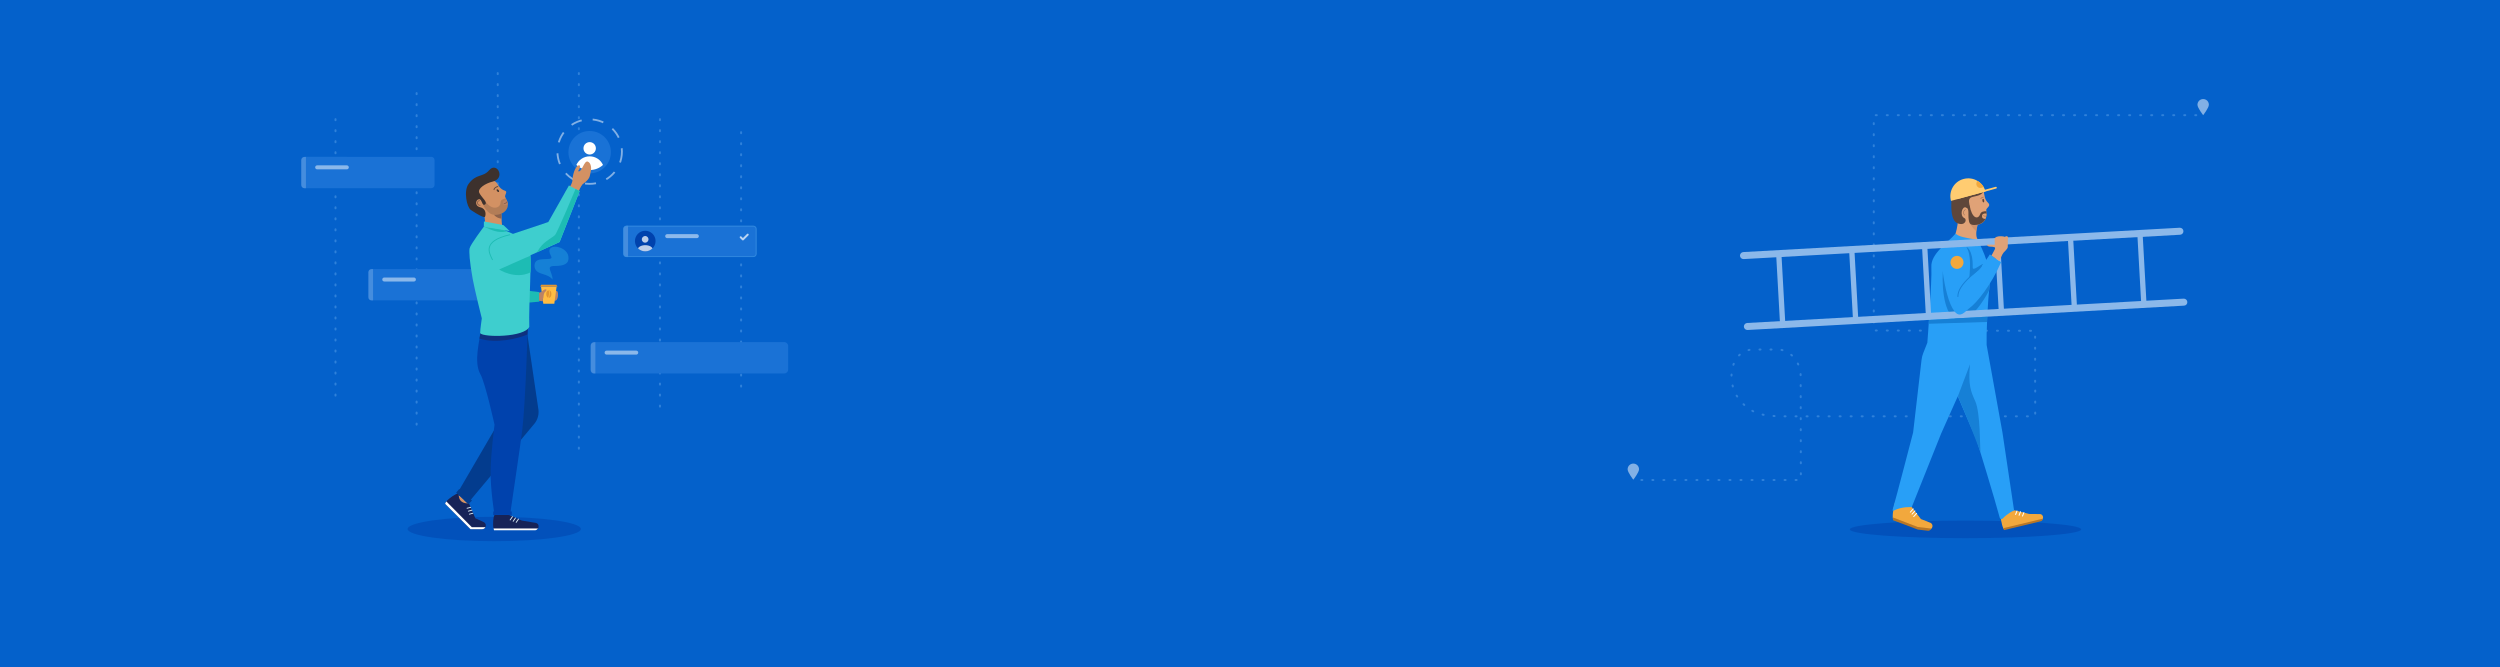 <?xml version="1.0" encoding="utf-8"?>
<!-- Generator: Adobe Illustrator 21.1.0, SVG Export Plug-In . SVG Version: 6.00 Build 0)  -->
<svg version="1.1" id="Layer_1" xmlns="http://www.w3.org/2000/svg" xmlns:xlink="http://www.w3.org/1999/xlink" x="0px" y="0px"
	 viewBox="0 0 2496.3 666" style="enable-background:new 0 0 2496.3 666;" xml:space="preserve">
<style type="text/css">
	.st0{fill:#0461CB;}
	.st1{fill:#0461CB;stroke:#2F81DA;stroke-width:2;stroke-linecap:round;stroke-miterlimit:10;stroke-dasharray:1,10;}
	.st2{fill:none;stroke:#1A72D6;stroke-width:3.179;stroke-miterlimit:10;}
	.st3{fill:#1A72D6;}
	.st4{opacity:0.5;fill:#0042AD;}
	.st5{fill:#FFBC42;}
	.st6{fill:#E0A277;}
	.st7{fill:none;stroke:#BC8364;stroke-width:0.5;stroke-linecap:round;stroke-miterlimit:10;}
	.st8{fill:#5E463A;}
	.st9{fill:#565656;}
	.st10{fill:#FFFFFF;}
	.st11{fill:#BC8364;}
	.st12{fill:#FFCC71;}
	.st13{fill:#0EAAA6;}
	.st14{fill:#1680D6;}
	.st15{fill:none;stroke:#FFFFFF;stroke-width:4;stroke-linecap:round;stroke-linejoin:round;stroke-miterlimit:10;}
	.st16{fill:#3ECECE;}
	.st17{fill:#1DBCB4;}
	
		.st18{fill:none;stroke:#FFFFFF;stroke-width:1.5;stroke-linecap:round;stroke-linejoin:round;stroke-miterlimit:10;stroke-dasharray:1,6;}
	.st19{fill:none;stroke:#FFFFFF;stroke-width:1.5;stroke-linecap:round;stroke-miterlimit:10;}
	
		.st20{fill:none;stroke:#289FF7;stroke-width:1.5;stroke-linecap:round;stroke-linejoin:round;stroke-miterlimit:10;stroke-dasharray:1,6;}
	.st21{fill:none;stroke:#289FF7;stroke-width:1.5;stroke-linecap:round;stroke-linejoin:round;stroke-miterlimit:10;}
	.st22{fill:#D7E9F4;}
	.st23{fill:none;stroke:#8D624B;stroke-width:0.25;stroke-linecap:round;stroke-miterlimit:10;}
	.st24{opacity:0.5;fill:#BC8364;}
	.st25{fill:#F2A83D;}
	.st26{fill:#E29530;}
	.st27{fill:none;stroke:#FFCC71;stroke-width:0.5;stroke-linecap:round;stroke-miterlimit:10;}
	.st28{fill:#289FF7;}
	.st29{fill:none;stroke:#1680D6;stroke-width:0.5;stroke-linecap:round;stroke-miterlimit:10;}
	.st30{fill:#0042AD;}
	.st31{fill:#1A71D6;}
	.st32{fill:none;stroke:#1680D6;stroke-width:1.5;}
	.st33{fill:#CC4C5E;}
	.st34{fill:#A0D5F9;}
	.st35{fill:#2F81DA;}
	.st36{fill:none;stroke:#4799E5;stroke-width:2;stroke-miterlimit:10;}
	.st37{fill:#1972D6;}
	.st38{fill:none;stroke:#FFFFFF;stroke-width:2;stroke-dasharray:12,12;}
	.st39{fill:#0063D2;}
	.st40{fill:none;stroke:#418CDD;stroke-width:2;stroke-miterlimit:10;}
	.st41{fill:none;stroke:#FFFFFF;stroke-width:2;stroke-linecap:round;stroke-miterlimit:10;}
	.st42{fill:none;stroke:#2F81DA;stroke-width:2;stroke-miterlimit:10;}
	.st43{fill:none;stroke:#D7E9F4;stroke-linecap:round;stroke-miterlimit:10;}
	.st44{fill:none;stroke:#FFFFFF;stroke-width:2;stroke-linecap:round;stroke-linejoin:round;stroke-miterlimit:10;}
	.st45{fill:none;stroke:#FFFFFF;stroke-linecap:round;stroke-linejoin:round;stroke-miterlimit:10;stroke-dasharray:1,4;}
	.st46{fill:none;stroke:#FFFFFF;stroke-linecap:round;stroke-miterlimit:10;}
	.st47{fill:none;stroke:#289FF7;stroke-linecap:round;stroke-linejoin:round;stroke-miterlimit:10;stroke-dasharray:1,4;}
	.st48{fill:none;stroke:#289FF7;stroke-linecap:round;stroke-linejoin:round;stroke-miterlimit:10;}
	.st49{fill:#172358;}
	.st50{fill:#D39163;}
	.st51{fill:none;stroke:#FFBC42;stroke-width:0.75;stroke-miterlimit:10;}
	.st52{fill:#1580D6;}
	.st53{fill:none;stroke:#5E463A;stroke-linecap:round;stroke-miterlimit:10;}
	.st54{fill:#3D312D;}
	.st55{fill:#8D624B;}
	.st56{fill:none;stroke:#8D624B;stroke-linecap:round;stroke-miterlimit:10;}
	.st57{fill:#033C8E;}
	.st58{fill:#0E317F;}
	.st59{fill:#F45D64;}
	.st60{fill:none;stroke:#CC4C5E;stroke-linecap:round;stroke-miterlimit:10;}
	.st61{opacity:0.21;fill:#3D312D;}
	.st62{fill:#DCE2E5;}
	.st63{fill:none;stroke:#D7E9F4;stroke-width:0.688;stroke-linecap:round;stroke-miterlimit:10;}
	.st64{fill:#FFFFFF;stroke:#D3DADD;stroke-width:3;stroke-linecap:round;stroke-miterlimit:10;stroke-dasharray:0.5,7;}
	.st65{fill:#0F1B42;}
	.st66{fill:#081028;}
	.st67{fill:none;stroke:#FFFFFF;stroke-width:3;stroke-linecap:round;stroke-miterlimit:10;}
	.st68{fill:none;stroke:#8C5C30;stroke-miterlimit:10;}
	.st69{fill:#16235B;}
	.st70{fill:none;stroke:#AA4354;stroke-linecap:round;stroke-miterlimit:10;}
	.st71{fill:none;stroke:#8D624B;stroke-width:0.75;stroke-linecap:round;stroke-miterlimit:10;}
	.st72{opacity:0.5;fill:#CC4C5E;}
	.st73{fill:none;stroke:#FFFFFF;stroke-miterlimit:10;}
	.st74{fill:none;stroke:#F2A83D;stroke-linecap:round;stroke-miterlimit:10;}
	.st75{opacity:0.5;fill:#8D624B;}
	.st76{opacity:0.5;fill:#F2A83D;}
	.st77{fill:none;stroke:#DCE2E5;stroke-width:3;stroke-miterlimit:10;}
	.st78{fill:#FFFFFF;stroke:#DCE2E5;stroke-width:2.477;stroke-miterlimit:10;}
	.st79{fill:#FFFFFF;stroke:#DCE2E5;stroke-width:2.44;stroke-miterlimit:10;}
	.st80{fill:#FFFFFF;stroke:#DCE2E5;stroke-width:2.4;stroke-miterlimit:10;}
	.st81{fill:#FFFFFF;stroke:#D3DADD;stroke-width:2.4;stroke-miterlimit:10;}
	.st82{fill:#FFFFFF;stroke:#DCE2E5;stroke-width:2.684;stroke-miterlimit:10;}
	.st83{fill-rule:evenodd;clip-rule:evenodd;fill:#FFFFFF;}
	.st84{fill:none;stroke:#D7E9F4;stroke-width:0.729;stroke-linecap:round;stroke-miterlimit:10;}
	.st85{fill:#0461CB;stroke:#2F81DA;stroke-width:3.179;stroke-linecap:round;stroke-miterlimit:10;stroke-dasharray:0.53,7;}
	.st86{fill:none;stroke:#AA4354;stroke-width:1.06;stroke-linecap:round;stroke-miterlimit:10;}
	.st87{fill:none;stroke:#8D624B;stroke-width:0.795;stroke-linecap:round;stroke-miterlimit:10;}
	.st88{fill:none;stroke:#FFFFFF;stroke-width:1.06;stroke-miterlimit:10;}
	.st89{fill:#1A71D6;stroke:#2F81DA;stroke-width:2.4;stroke-miterlimit:10;}
	.st90{fill:none;stroke:#FFFFFF;stroke-width:3.531;stroke-linecap:round;stroke-miterlimit:10;}
	.st91{fill:none;stroke:#8C5C30;stroke-width:1.177;stroke-miterlimit:10;}
	.st92{fill:none;stroke:#8D624B;stroke-width:0.883;stroke-linecap:round;stroke-miterlimit:10;}
	.st93{fill:none;stroke:#F2A83D;stroke-width:1.177;stroke-linecap:round;stroke-miterlimit:10;}
	.st94{opacity:0.19;}
	.st95{fill:#FDFEFE;}
	.st96{opacity:0.5;fill:#FDFEFE;}
	.st97{opacity:0.5;fill:#FFFFFF;}
	.st98{opacity:0.74;clip-path:url(#SVGID_2_);fill:#FDFEFE;}
	.st99{opacity:0.7;}
	.st100{fill:#3790E2;}
	.st101{opacity:0.7;fill:none;stroke:#FFFFFF;stroke-width:2;stroke-linecap:round;stroke-linejoin:round;}
	.st102{opacity:0.5;}
	.st103{fill:none;stroke:#FFFFFF;stroke-width:1.842;stroke-dasharray:11.05,11.05;}
	.st104{fill:none;stroke:#D7E9F4;stroke-width:0.921;stroke-linecap:round;stroke-miterlimit:10;}
	.st105{fill:none;stroke:#FFBC42;stroke-width:0.691;stroke-miterlimit:10;}
	.st106{fill:none;stroke:#5E463A;stroke-width:0.921;stroke-linecap:round;stroke-miterlimit:10;}
	.st107{fill:none;stroke:#8D624B;stroke-width:0.921;stroke-linecap:round;stroke-miterlimit:10;}
	.st108{fill:none;stroke:#1DBCB4;stroke-width:0.921;stroke-linecap:round;stroke-miterlimit:10;}
	.st109{fill:#8BB8EA;}
	.st110{fill:none;stroke:#8D624B;stroke-width:0.487;stroke-linecap:round;stroke-miterlimit:10;}
	.st111{fill:#B77627;}
	.st112{fill:none;stroke:#FFFFFF;stroke-width:0.974;stroke-linecap:round;stroke-miterlimit:10;}
	.st113{fill:none;stroke:#1680D6;stroke-width:0.974;stroke-linecap:round;stroke-miterlimit:10;}
	.st114{fill:none;stroke:#3790E2;stroke-width:3.431;stroke-miterlimit:10;}
	.st115{fill:none;stroke:#4799E5;stroke-width:3.431;stroke-miterlimit:10;}
</style>
<g>
	<rect class="st0" width="2496.3" height="666"/>
</g>
<g>
	<polyline class="st1" points="2193,115 1871,115 1871,330 2032.1,330.3 2032.1,385.1 	"/>
	<path class="st1" d="M2032.2,390v25.7h-249.7c-20.8,0-34-1.4-46.5-17.7c-13-17-8.1-49,15-49l0,0h24c13,0,23,13,23,26l0.2,104.3
		h-166"/>
</g>
<line class="st1" x1="335" y1="119" x2="335" y2="404"/>
<line class="st1" x1="416" y1="93" x2="416" y2="431"/>
<line class="st1" x1="497" y1="73" x2="497" y2="452"/>
<line class="st1" x1="578" y1="73" x2="578" y2="452"/>
<line class="st1" x1="659" y1="119" x2="659" y2="406"/>
<line class="st1" x1="740" y1="132" x2="740" y2="393"/>
<g>
	<g>
		<path class="st3" d="M370.8,299.9h106.3c1.6,0,2.9-1.3,2.9-2.9v-25.4c0-1.6-1.3-2.9-2.9-2.9H370.8c-1.6,0-2.9,1.3-2.9,2.9V297
			C367.9,298.6,369.2,299.9,370.8,299.9z"/>
	</g>
	<g class="st94">
		<path class="st95" d="M372.5,268.7H371c-1.7,0-3.2,1.4-3.2,3.2v24.9c0,1.7,1.4,3.2,3.2,3.2h1.5"/>
	</g>
	<path class="st96" d="M413.3,281.1h-29.6c-1.1,0-2-0.9-2-2v0c0-1.1,0.9-2,2-2h29.6c1.1,0,2,0.9,2,2v0
		C415.3,280.2,414.4,281.1,413.3,281.1z"/>
</g>
<g>
	<g>
		<path class="st3" d="M304,187.9h126.7c1.7,0,3.2-1.4,3.2-3.2v-24.9c0-1.7-1.4-3.2-3.2-3.2H304c-1.7,0-3.2,1.4-3.2,3.2v24.9
			C300.9,186.5,302.3,187.9,304,187.9z"/>
	</g>
	<g class="st94">
		<path class="st95" d="M305.5,156.7H304c-1.7,0-3.2,1.4-3.2,3.2v24.9c0,1.7,1.4,3.2,3.2,3.2h1.5"/>
	</g>
	<path class="st96" d="M346.3,169.1h-29.6c-1.1,0-2-0.9-2-2l0,0c0-1.1,0.9-2,2-2h29.6c1.1,0,2,0.9,2,2l0,0
		C348.3,168.2,347.4,169.1,346.3,169.1z"/>
</g>
<g>
	<g>
		<path class="st3" d="M593.7,372.9h189.4c2.1,0,3.9-1.7,3.9-3.9v-23.5c0-2.1-1.7-3.9-3.9-3.9H593.7c-2.1,0-3.9,1.7-3.9,3.9V369
			C589.9,371.2,591.6,372.9,593.7,372.9z"/>
	</g>
	<g class="st94">
		<path class="st95" d="M594.5,341.7H593c-1.7,0-3.2,1.4-3.2,3.2v24.9c0,1.7,1.4,3.2,3.2,3.2h1.5"/>
	</g>
	<path class="st96" d="M635.3,354.1h-29.6c-1.1,0-2-0.9-2-2v0c0-1.1,0.9-2,2-2h29.6c1.1,0,2,0.9,2,2v0
		C637.3,353.2,636.4,354.1,635.3,354.1z"/>
</g>
<g>
	<g>
		<path class="st3" d="M625.6,256.6l126.7,0c1.7,0,3.2-1.4,3.2-3.2v-24.9c0-1.7-1.4-3.2-3.2-3.2H625.6c-1.7,0-3.2,1.4-3.2,3.2v24.9
			C622.4,255.2,623.8,256.6,625.6,256.6z"/>
	</g>
	<g class="st94">
		<path class="st95" d="M627.1,225.4h-1.5c-1.7,0-3.2,1.4-3.2,3.2v24.9c0,1.7,1.4,3.2,3.2,3.2l1.5,0"/>
	</g>
	<path class="st97" d="M695.8,237.8h-29.6c-1.1,0-2-0.9-2-2l0,0c0-1.1,0.9-2,2-2h29.6c1.1,0,2,0.9,2,2l0,0
		C697.9,236.8,697,237.8,695.8,237.8z"/>
	<g>
		<defs>
			<circle id="SVGID_1_" cx="644.3" cy="240.7" r="10.3"/>
		</defs>
		<use xlink:href="#SVGID_1_"  style="overflow:visible;fill:#0042AD;"/>
		<clipPath id="SVGID_2_">
			<use xlink:href="#SVGID_1_"  style="overflow:visible;"/>
		</clipPath>
		
			<ellipse transform="matrix(0.759 -0.651 0.651 0.759 -0.484 476.958)" class="st98" cx="644.3" cy="239.1" rx="3.3" ry="3.3"/>
		<ellipse class="st98" cx="644.3" cy="249.2" rx="7.5" ry="4.4"/>
	</g>
	<g class="st99">
		<g>
			<path class="st100" d="M752.3,226.4c1.2,0,2.2,1,2.2,2.2v24.9c0,1.2-1,2.2-2.2,2.2H625.6c-1.2,0-2.2-1-2.2-2.2v-24.9
				c0-1.2,1-2.2,2.2-2.2H752.3 M752.3,225.4H625.6c-1.7,0-3.2,1.4-3.2,3.2v24.9c0,1.7,1.4,3.2,3.2,3.2h126.7c1.7,0,3.2-1.4,3.2-3.2
				v-24.9C755.5,226.8,754,225.4,752.3,225.4L752.3,225.4z"/>
		</g>
	</g>
	<polyline class="st101" points="746.6,234.3 741.8,239.1 739.6,236.9 	"/>
</g>
<g>
	<g>
		<path class="st37" d="M610,152c0,6.2-2.7,11.9-7,15.7c-3.7,3.4-8.7,5.4-14.2,5.4c-5.4,0-10.4-2.1-14.2-5.4c-4.3-3.9-7-9.5-7-15.7
			c0-11.7,9.5-21.2,21.2-21.2S610,140.3,610,152z"/>
		<g>
			<circle class="st10" cx="588.8" cy="148.1" r="6.2"/>
			<path class="st10" d="M602.1,164.7c-3.5,3.2-8.2,5.1-13.3,5.1c-5.1,0-9.8-1.9-13.3-5.1c2.3-5.1,7.4-8.6,13.3-8.6
				S599.8,159.6,602.1,164.7z"/>
		</g>
	</g>
	<g class="st102">
		<g>
			<circle id="Ellipse_8_copy_3_8_" class="st103" cx="588.8" cy="151.4" r="32.2"/>
		</g>
	</g>
	<g>
		<g>
			<ellipse class="st4" cx="493.5" cy="528.2" rx="86.5" ry="12.2"/>
			<path class="st49" d="M537.2,527.7c-0.6,0.8-1.6,1.4-2.9,1.4h-41c-0.2-0.4-0.3-0.9-0.5-1.4c-0.9-4-0.4-11.5,1-13.5h14.6l12.7,5.6
				l13.8,2.3C537.8,522.6,538.5,525.8,537.2,527.7z"/>
			<path class="st10" d="M537.2,527.7c-0.6,0.8-1.6,1.8-2.9,1.8h-41c-0.2-0.4-0.3-1.3-0.5-1.8H537.2z"/>
			<path class="st104" d="M511.7,515.9c-0.5,0.7-2.3,3.3-2.3,3.3"/>
			<path class="st104" d="M514.7,517.2c-0.5,0.7-2.3,3.3-2.3,3.3"/>
			<path class="st104" d="M517.7,518.3c-0.5,0.7-2.3,3.3-2.3,3.3"/>
			<path class="st50" d="M457.9,494.1l-3.6,5c-1.6,1.8,3.3,10.1,8.8,8.7c3.1-3.1,4.6-4.6,4.6-4.6L457.9,494.1z"/>
			<path class="st11" d="M555.3,290.5c-1.4,0-2.4,1-2.5,3.1c-0.1,2.1-1,6.7,1.2,6.7c2.2,0,3.2-3.1,3.2-5.6S557,290.5,555.3,290.5z"
				/>
			<polygon class="st17" points="502.5,287.2 538.6,291.7 538.6,301.2 503.4,304.2 			"/>
			<g>
				<polygon class="st5" points="553.5,303.3 542.5,303.3 540.2,286.1 555.8,286.1 				"/>
				<polygon class="st26" points="556.7,286.2 539.3,286.2 540.4,284.3 555.5,284.3 				"/>
				<ellipse class="st26" cx="548" cy="293.6" rx="2.6" ry="3.8"/>
				<path class="st105" d="M547.5,288.5c0.5,1.3,1.8,2.8,1,5.7c-0.6,2.1-1.1,4.1-0.5,5.4"/>
			</g>
			<polygon class="st11" points="538.3,292.5 540.9,291.2 542.2,300.9 538.3,300.3 			"/>
			<path class="st11" d="M540.9,291.2c1.3-1.3,2.1-2,3.7-2.3c1.6-0.3,1.2,1.6,0,2.3s-1.8,3.1-2,5.9c-0.2,2.5-3.1,2.1-3.1,2.1
				L540.9,291.2z"/>
			<path class="st52" d="M567.6,256.4c0.8,6.8-3.9,9.2-13.9,9.2c-9.6-0.1-1.7,6.2-2,13.6c-4.5-6.4-14.4-4.5-17.3-10.6
				c-0.8-1.8-2.3-8.5,5.2-9.5c7.5-1,12.9,0.6,10.5-3.7C542.3,241.9,566.3,244.6,567.6,256.4z"/>
			<path class="st50" d="M483.8,215.7l-12.5-15.5c-0.3-0.4-0.4-1-0.2-1.5c0.9-2.5,3.7-9.9,5.3-15.4c1.9-6.6,17.2-4,19.3-1.1
				c2.1,3.1,3.6,6.7,8.7,8.3c0.9,0.3,1.3,1.2,1,2c-0.6,1.6-1.3,3.4-1,4.1c0.3,1,6.8,9.7-1.9,15.7c-2.4,2.1-14.1,3.5-17.3,3.9
				C484.6,216.3,484.1,216.1,483.8,215.7z"/>
			<path class="st50" d="M502.7,233.5c-1.8-4.6-2.1-20.6-2.1-20.6l-17,1.4c0,0,1.4,10.5,0.7,15C488.4,231.7,502.7,233.5,502.7,233.5
				z"/>
			<path class="st106" d="M493.3,189.4c0-1.3,1.9-2.9,3.8-3.1"/>
			
				<ellipse transform="matrix(0.765 -0.644 0.644 0.765 -5.991 364.769)" class="st54" cx="497.2" cy="190.6" rx="0.9" ry="1.6"/>
			<path class="st55" d="M500.6,213.4c-4.8,1.4-7.3,1.1-7.3,1.1c2.3,3,6.6,4,7.5,3.7C500.8,216.7,500.6,213.4,500.6,213.4z"/>
			<path class="st107" d="M478.7,200.4c-2.4,0-3,4.2,0.6,4.7"/>
			<path class="st57" d="M525.9,329.3l11.8,80.2c0.5,4.9-1,9.8-4.1,13.6L467,502.7l-10.5-9.9l43.8-75.1l4.9-76.9L525.9,329.3z"/>
			<path class="st30" d="M480,329.5c-0.8,10.7-7.4,31.7-0.3,44.2c4.9,8.7,14.1,50.4,14.1,50.4s-3.5,26.6-3.9,45.5
				c-0.4,18.9,3.9,44.6,3.9,44.6h15.5c0,0,11.2-75.5,12.2-84.9c3.4-29.3,5.4-101.5,5.4-101.5l-2.6,0.8L480,329.5z"/>
			<rect x="492.5" y="510.7" class="st30" width="2.2" height="3.6"/>
			<rect x="507.8" y="510.7" class="st30" width="3.2" height="3.6"/>
			<path class="st58" d="M480.1,331c-0.5,1.7-1.3,7.1-1.3,7.1c16.5,5.3,38.8,0,47.8-4.1c0-1.9,0.9-7.5,0.9-7.5L480.1,331z"/>
			<path class="st16" d="M483.1,226.4c0,0-13.6,18-14.2,21.6c-0.6,3.1-0.2,12.1,3.1,30.6c1.7,9.7,9.1,39.3,9.1,39.3
				s-1.6,11-1.7,14.8c3.7,4.4,44.2,4.2,49.1-6.3c-0.8-22.7,3.2-71.5,0.1-80.1c-3.2-8.6-25.6-16.6-25.6-16.6L483.1,226.4z"/>
			<path class="st50" d="M564.8,191.5c3.4-2.8,6.7-8.4,6.8-11.5c0.4-9.2,4.7-15.9,7.1-14.9c1.8,1.4-1.3,4.6-1.3,6
				c3.7,1.2,5.9-11.4,9.6-9.7c3.4,1.4,3.8,7.2,2.7,10.8s0.3,5.8-8,11.8c-3.8,4.8-5.9,13.2-5.9,13.2L564.8,191.5z"/>
			<path class="st17" d="M483.6,226.5c6,2.7,14.1,6.9,22.6,4.5l-5.4-2.2L483.6,226.5z"/>
			<polygon class="st16" points="500.1,268.3 558.8,241.7 578.8,190.9 568.1,185.2 547.5,221.7 498.4,238.1 			"/>
			<path class="st17" d="M498.4,269.1c0,0,15.8,10.4,31.3,2.9c0.4-5.4,0.4-12.6-0.2-16.6C525.1,257.1,498.4,269.1,498.4,269.1z"/>
			<path class="st108" d="M509,234.4c-28,6.5-20.4,18.4-17.3,24.9"/>
			<g>
				<path class="st49" d="M484.7,526.4c-0.6,1.2-1.7,2-3.3,2h-11.6l-25.1-25.1c-0.4-0.4,0-1.4,1-2.6c2.6-3.2,9.4-7.9,12.5-8.3
					c0,0-2.1,10.9,10.1,10.2l6.3,14.9l8.4,3.8C485.1,522.4,485.5,524.7,484.7,526.4z"/>
				<path class="st10" d="M484.7,526.4c-0.6,1.2-1.7,2-3.3,2h-11.6l-25.1-25.1c-0.4-0.4,0-1.4,1-2.6l25.4,25.7H484.7z"/>
				<line class="st104" x1="469.9" y1="506.6" x2="466.4" y2="507.5"/>
				<line class="st104" x1="471.2" y1="509.4" x2="467.7" y2="510.4"/>
				<line class="st104" x1="472.1" y1="512.5" x2="468.7" y2="513.4"/>
			</g>
			<polygon class="st57" points="461.9,490.8 458.5,488.3 455.5,491.9 459.8,495.8 			"/>
			<polygon class="st57" points="463.6,499.4 467.8,503.4 471.3,499.8 469,497.9 			"/>
			<path class="st54" d="M488.4,170c7.7-9.1,17.1,8.2,3.3,11.4c-6.4,1.5-15.3,6.7-13.1,11.2c2.2,4.5,8.8,9.5,5.7,11.6
				c-3.1,2-2.8-5.6-6-5.3s-5,6.6,1.3,8.1s5.5,7.9,4.7,9.4s-8.1-2.6-14.1-6.7c-4.1-2.8-7.5-19-2.3-26.1
				C475.7,173,482.1,177.4,488.4,170z"/>
			<polygon class="st16" points="483.1,226.4 483.2,221.1 502.7,224.8 509,230.8 			"/>
		</g>
		<path class="st61" d="M505.1,198c-2.5,0.9-5.2,1.1-5.3,4.3c-0.2,5.9-9.5,8.7-16.3-3c-2.6,1.4-3.3,0.4-1.7,3.8
			c1.6,3.5,2.6,5.5,5,7.9c3.8,3.7,6.2,4.4,13.8,2.4C502.3,212.9,510.7,208,505.1,198z"/>
		<path class="st11" d="M505.9,199.6c-1.6-0.2-4.2,1.5-3.7,3.5c0.8,2.6,3.8,1.6,4.8,1.3C507.2,202.3,506.2,200.5,505.9,199.6z"/>
		<path class="st107" d="M503.4,203.3c1.5-0.1,2.3-0.9,2.7-1.6"/>
		<path class="st17" d="M536.2,251.9c0,0,3.1-6.2,8.6-10.4c5.5-4.2,7.2-4.8,9.3-6.7c2.1-1.8,20.6-46.1,20.6-46.1l4.1,2.1l-20.1,50.8
			L536.2,251.9z"/>
	</g>
</g>
<g>
	<ellipse class="st4" cx="1962.6" cy="528.6" rx="115.5" ry="8.8"/>
	
		<rect x="2137.1" y="232.7" transform="matrix(0.998 -5.570028e-02 5.570028e-02 0.998 -11.673 119.606)" class="st109" width="5.3" height="73"/>
	<path class="st0" d="M1921.3,303.6c2.8-6.3,2.7-16.6,1.6-20.4s-2.3-9.5,3.2-17.8c4.7-7.1,7.4-12,7.4-12l-5.9,40.9L1921.3,303.6z"/>
	<path class="st6" d="M1951.2,236.4c2.2-2.7,3.6-13.3,3.6-13.3l-1.7-10.5c0,0,8-17.5,12.8-23.2s14-2,14.9,1.8
		c0.8,3.9,0.7,8,4.7,11.7c1,0.9,1,2.4,0.1,3.4c-1.1,1.2-2.3,2.5-2.3,3.2c-0.1,1.1,2.7,12.6-8.6,14.9c-0.8,3.4-2.6,10.8,0,14.6
		C1972.9,243.7,1955.2,245.7,1951.2,236.4z"/>
	<path class="st110" d="M1977.8,198.5c0.8-1.1,1.8-1.8,2.8-1.7"/>
	
		<ellipse transform="matrix(0.991 -0.136 0.136 0.991 -8.894 270.772)" class="st8" cx="1979.8" cy="200.6" rx="0.9" ry="1.8"/>
	<path class="st8" d="M1981.3,189.9c-1.1,3.6-5.1,5.5-9.4,6.2c-4.3,0.7-6.4,2-5.7,6.1c0.7,4.1,1.2,6.4-3,4.9
		c-4.2-1.5-6.7,8.4-1.7,10.7c3,1.5,0.6,8.1-6.7,5.2c-7.3-2.8-6.4-17.5-6.3-21.8c0.1-5,0.3-11.1,6.3-13.6c5.9-2.5,6.8-2,7.8-2.4
		C1969.6,182.2,1981.9,182.2,1981.3,189.9z"/>
	<path class="st110" d="M1962.6,209.4c-1.4-0.1-2.9,3.3-1,5.4"/>
	<path class="st24" d="M1974.7,224.2c-3.3,0.5-6.4-1.5-8.2-1.8c2.3,4.5,6.9,8.6,6.9,8.6C1973.6,228.6,1974.7,224.2,1974.7,224.2z"/>
	<path class="st8" d="M1983.5,210.9c-2.7,0-5.3,0.2-6.4,3.2c-2.1,5.4-8.1,4.2-10.4-9c-2.9,0.4-5.3,1.5-3.4,2.1
		c3.2,1.1,1.9,7.1,2.3,10.4c0.6,4.7,0.5,7.9,8.2,6.9C1977.9,223.9,1984.6,221.4,1983.5,210.9z"/>
	<path class="st6" d="M1983.6,213.4c-1.4-0.7-4.1,0-4.4,1.5c-0.7,3.8,2.3,3.5,3.3,3.7C1983.5,216.5,1983.6,214.3,1983.6,213.4z"/>
	<g>
		<path class="st25" d="M1928.6,527.8c-0.7,0.8-1.8,1.3-3.2,1.1l-10.4-1.2l-24.7-9.3c-0.1-0.4-0.2-1-0.3-1.6
			c-0.5-4.3,1.6-15.2,3.3-17l14.4,5l10.4,13.5l8.7,3.4C1930,522.6,1930.3,526,1928.6,527.8z"/>
		<path class="st111" d="M1928.6,527.8c-0.7,0.8-1.8,2.3-3.2,2.2l-10.4-1.2l-24.7-9.3c-0.1-0.4-0.3-2.3-0.4-2.9l25,9.6L1928.6,527.8
			z"/>
		<path class="st112" d="M1910.4,508.2c-0.6,0.6-2.9,3.2-2.9,3.2"/>
		<path class="st112" d="M1912.1,510.2c-0.6,0.6-2.9,3.2-2.9,3.2"/>
		<path class="st112" d="M1913.8,512.6c-0.6,0.6-2.9,3.2-2.9,3.2"/>
	</g>
	<g>
		<path class="st25" d="M2039.8,517.9c-0.3,0.9-1.1,1.6-2.3,1.9l-36.5,8.8c-0.3-0.3-0.5-0.7-0.7-1.2c-1.7-3.4-3.3-12.8-2.4-14.9
			l13.3-3l15,3.7l10.4,0.1C2039.3,513.2,2040.6,515.9,2039.8,517.9z"/>
		<path class="st111" d="M2039.8,517.9c-0.2,1.3-0.9,2.4-2.1,2.6l-36.5,8.8c-0.3-0.5-0.6-1.2-0.9-1.9L2039.8,517.9z"/>
		<path class="st112" d="M2014,510.2c-0.3,0.7-1.4,3.5-1.4,3.5"/>
		<path class="st112" d="M2017.5,511c-0.3,0.7-1.4,3.5-1.4,3.5"/>
		<path class="st112" d="M2020.9,511.8c-0.3,0.7-1.4,3.5-1.4,3.5"/>
	</g>
	<path class="st28" d="M1952.7,233.2c-7.8,9.3-25,20.1-24.2,33.5s-4,75.5-4,75.5l-4,10.1c-0.9,2.2-1.5,4.6-1.8,7l-8.4,72.5
		c0,0-16.9,65.1-20.5,77.4c-0.2,0.6,0.4,1,1,0.7c8.5-4.4,18.1-3.5,18.1-3.5l29.3-73.3l16.7-37.4c4.8,11.5,18.8,43.6,18.8,43.6
		s18.5,60.2,23.1,77.7c0.3,1.3,2,1.8,2.9,0.8c4.5-4.9,11.4-8.4,11.4-8.1l-11.6-77.8l-15.8-87.4c-0.4-8.6,0.8-42.7,3.2-61
		c2.4-18.3-12.3-44-12.3-44C1962.9,237.5,1955.7,236.4,1952.7,233.2z"/>
	<path class="st14" d="M1955,395.6c3.5-9.3,12.1-31.9,12.1-31.9c-2,21.1,0.9,27.3,5.3,37.1c5.1,11.5,4.6,46,5.1,50.5
		C1968.9,428,1955,395.6,1955,395.6z"/>
	<path class="st14" d="M1939.9,271c-1,20.1,2.3,48.1,16.9,48.4c14.8,0.3,29.5-29.7,29.5-29.7l0.9-9.1l-35.2-4.7L1939.9,271z"/>
	<path class="st109" d="M2180.8,305.2L1745,329.5c-1.9,0.1-3.6-1.4-3.7-3.3l0,0c-0.1-1.9,1.4-3.6,3.3-3.7l435.8-24.3
		c1.9-0.1,3.6,1.4,3.7,3.3v0C2184.2,303.5,2182.8,305.1,2180.8,305.2z"/>
	<g>
		
			<rect x="2067.7" y="237" transform="matrix(0.998 -5.570028e-02 5.570028e-02 0.998 -12.018 115.742)" class="st109" width="5.3" height="73"/>
	</g>
	<g>
		
			<rect x="1994.8" y="241" transform="matrix(0.998 -5.570028e-02 5.570028e-02 0.998 -12.357 111.692)" class="st109" width="5.3" height="73"/>
	</g>
	<g>
		
			<rect x="1922" y="245.1" transform="matrix(0.998 -5.570028e-02 5.570028e-02 0.998 -12.697 107.642)" class="st109" width="5.3" height="73"/>
	</g>
	<g>
		
			<rect x="1849.2" y="249.1" transform="matrix(0.998 -5.570028e-02 5.570028e-02 0.998 -13.036 103.591)" class="st109" width="5.3" height="73"/>
	</g>
	<g>
		
			<rect x="1776.3" y="253.2" transform="matrix(0.998 -5.570028e-02 5.570028e-02 0.998 -13.376 99.541)" class="st109" width="5.3" height="73"/>
	</g>
	<path class="st14" d="M1963.3,246.4c0.1,1.9,3.8,28.6,2.9,30.8c10.1-6.3,14.3-13.6,14.3-13.6c-2.4-0.3-10.8,8-10.7,3.4
		C1970.2,248.6,1963.3,246.4,1963.3,246.4z"/>
	<path class="st28" d="M1956.9,242.9c-7.1,0.1-19.3,11.8-17.1,28s5.9,32.3,11.8,40s11.2-0.6,15.6-3.8c6.3-4.5,21.2-22.5,30.9-45.3
		l-11.2-7.8c0,0-7.6,12.1-12.8,16.8c-3.8,3.4-7.2,6-8,7C1967.7,268.5,1969.1,242.7,1956.9,242.9z"/>
	<path class="st109" d="M2176.9,234.4l-435.8,24.3c-1.9,0.1-3.6-1.4-3.7-3.3l0,0c-0.1-1.9,1.4-3.6,3.3-3.7l435.8-24.3
		c1.9-0.1,3.6,1.4,3.7,3.3v0C2180.3,232.7,2178.8,234.3,2176.9,234.4z"/>
	<path class="st6" d="M1996.4,260.7c1-1.5,2.5-6.4,4-8.2c1.5-1.8,4.2-3.9,4.4-5.8c0.2-2-0.1-7.4,0.2-8.3c0.3-0.9,0.3-2.1-0.8-2.4
		c-1.1-0.3-1.7-0.3-2.1,0.7c-0.7-0.9-9.4-1.8-10.4,1.6c0,3.1,0.1,6,0.1,6h-7.7c0,1,1.1,2.1,3.4,2s5.2,0.7,5,1.4s-4,7.5-4,7.5
		L1996.4,260.7z"/>
	<path class="st113" d="M1955,296.1c-0.1-5.7,3.9-12,12-19.6c0,0,6.5-5.4,8.7-7.4c1.9-1.8,3-3.8,3-3.8"/>
	<polygon class="st14" points="1926.1,319.5 1925.9,323.3 1984.1,321.5 1984.3,316.2 	"/>
	<path class="st110" d="M1983.3,215.8c-0.7,0.2-2.6,0-2.8-0.5"/>
	<circle class="st25" cx="1954.1" cy="262" r="6.5"/>
	<path class="st12" d="M1982.6,191.2l-34.5,9.4c-2.6-9.5,3-19.4,12.6-21.9c4.9-1.3,9.9-0.5,14,2c2.3,1.4,4.4,3.4,5.9,5.8
		C1981.4,187.9,1982.1,189.5,1982.6,191.2z"/>
	<path class="st12" d="M1992.9,186.5l-39,10.6c-0.3,0.1-0.5,0.4-0.4,0.8l0.1,0.5c0.1,0.3,0.4,0.5,0.8,0.4l39-10.6
		c0.3-0.1,0.5-0.4,0.4-0.8l-0.1-0.5C1993.6,186.7,1993.3,186.5,1992.9,186.5z"/>
	<path class="st25" d="M1980.5,186.4c-0.7,0.8-1.8,1.3-3,1.3c-2.3,0-4.1-1.8-4.1-4.1c0-1.2,0.5-2.3,1.3-3
		C1977,182.1,1979,184,1980.5,186.4z"/>
</g>
<path class="st97" d="M1636.6,468.6c0,3.1-5.7,10.4-5.7,10.4s-5.7-7.3-5.7-10.4c0-3.1,2.5-5.7,5.7-5.7
	C1634.1,462.9,1636.6,465.4,1636.6,468.6z"/>
<path class="st97" d="M2205.6,104.6c0,3.1-5.7,10.4-5.7,10.4s-5.7-7.3-5.7-10.4s2.5-5.7,5.7-5.7S2205.6,101.4,2205.6,104.6z"/>
</svg>
